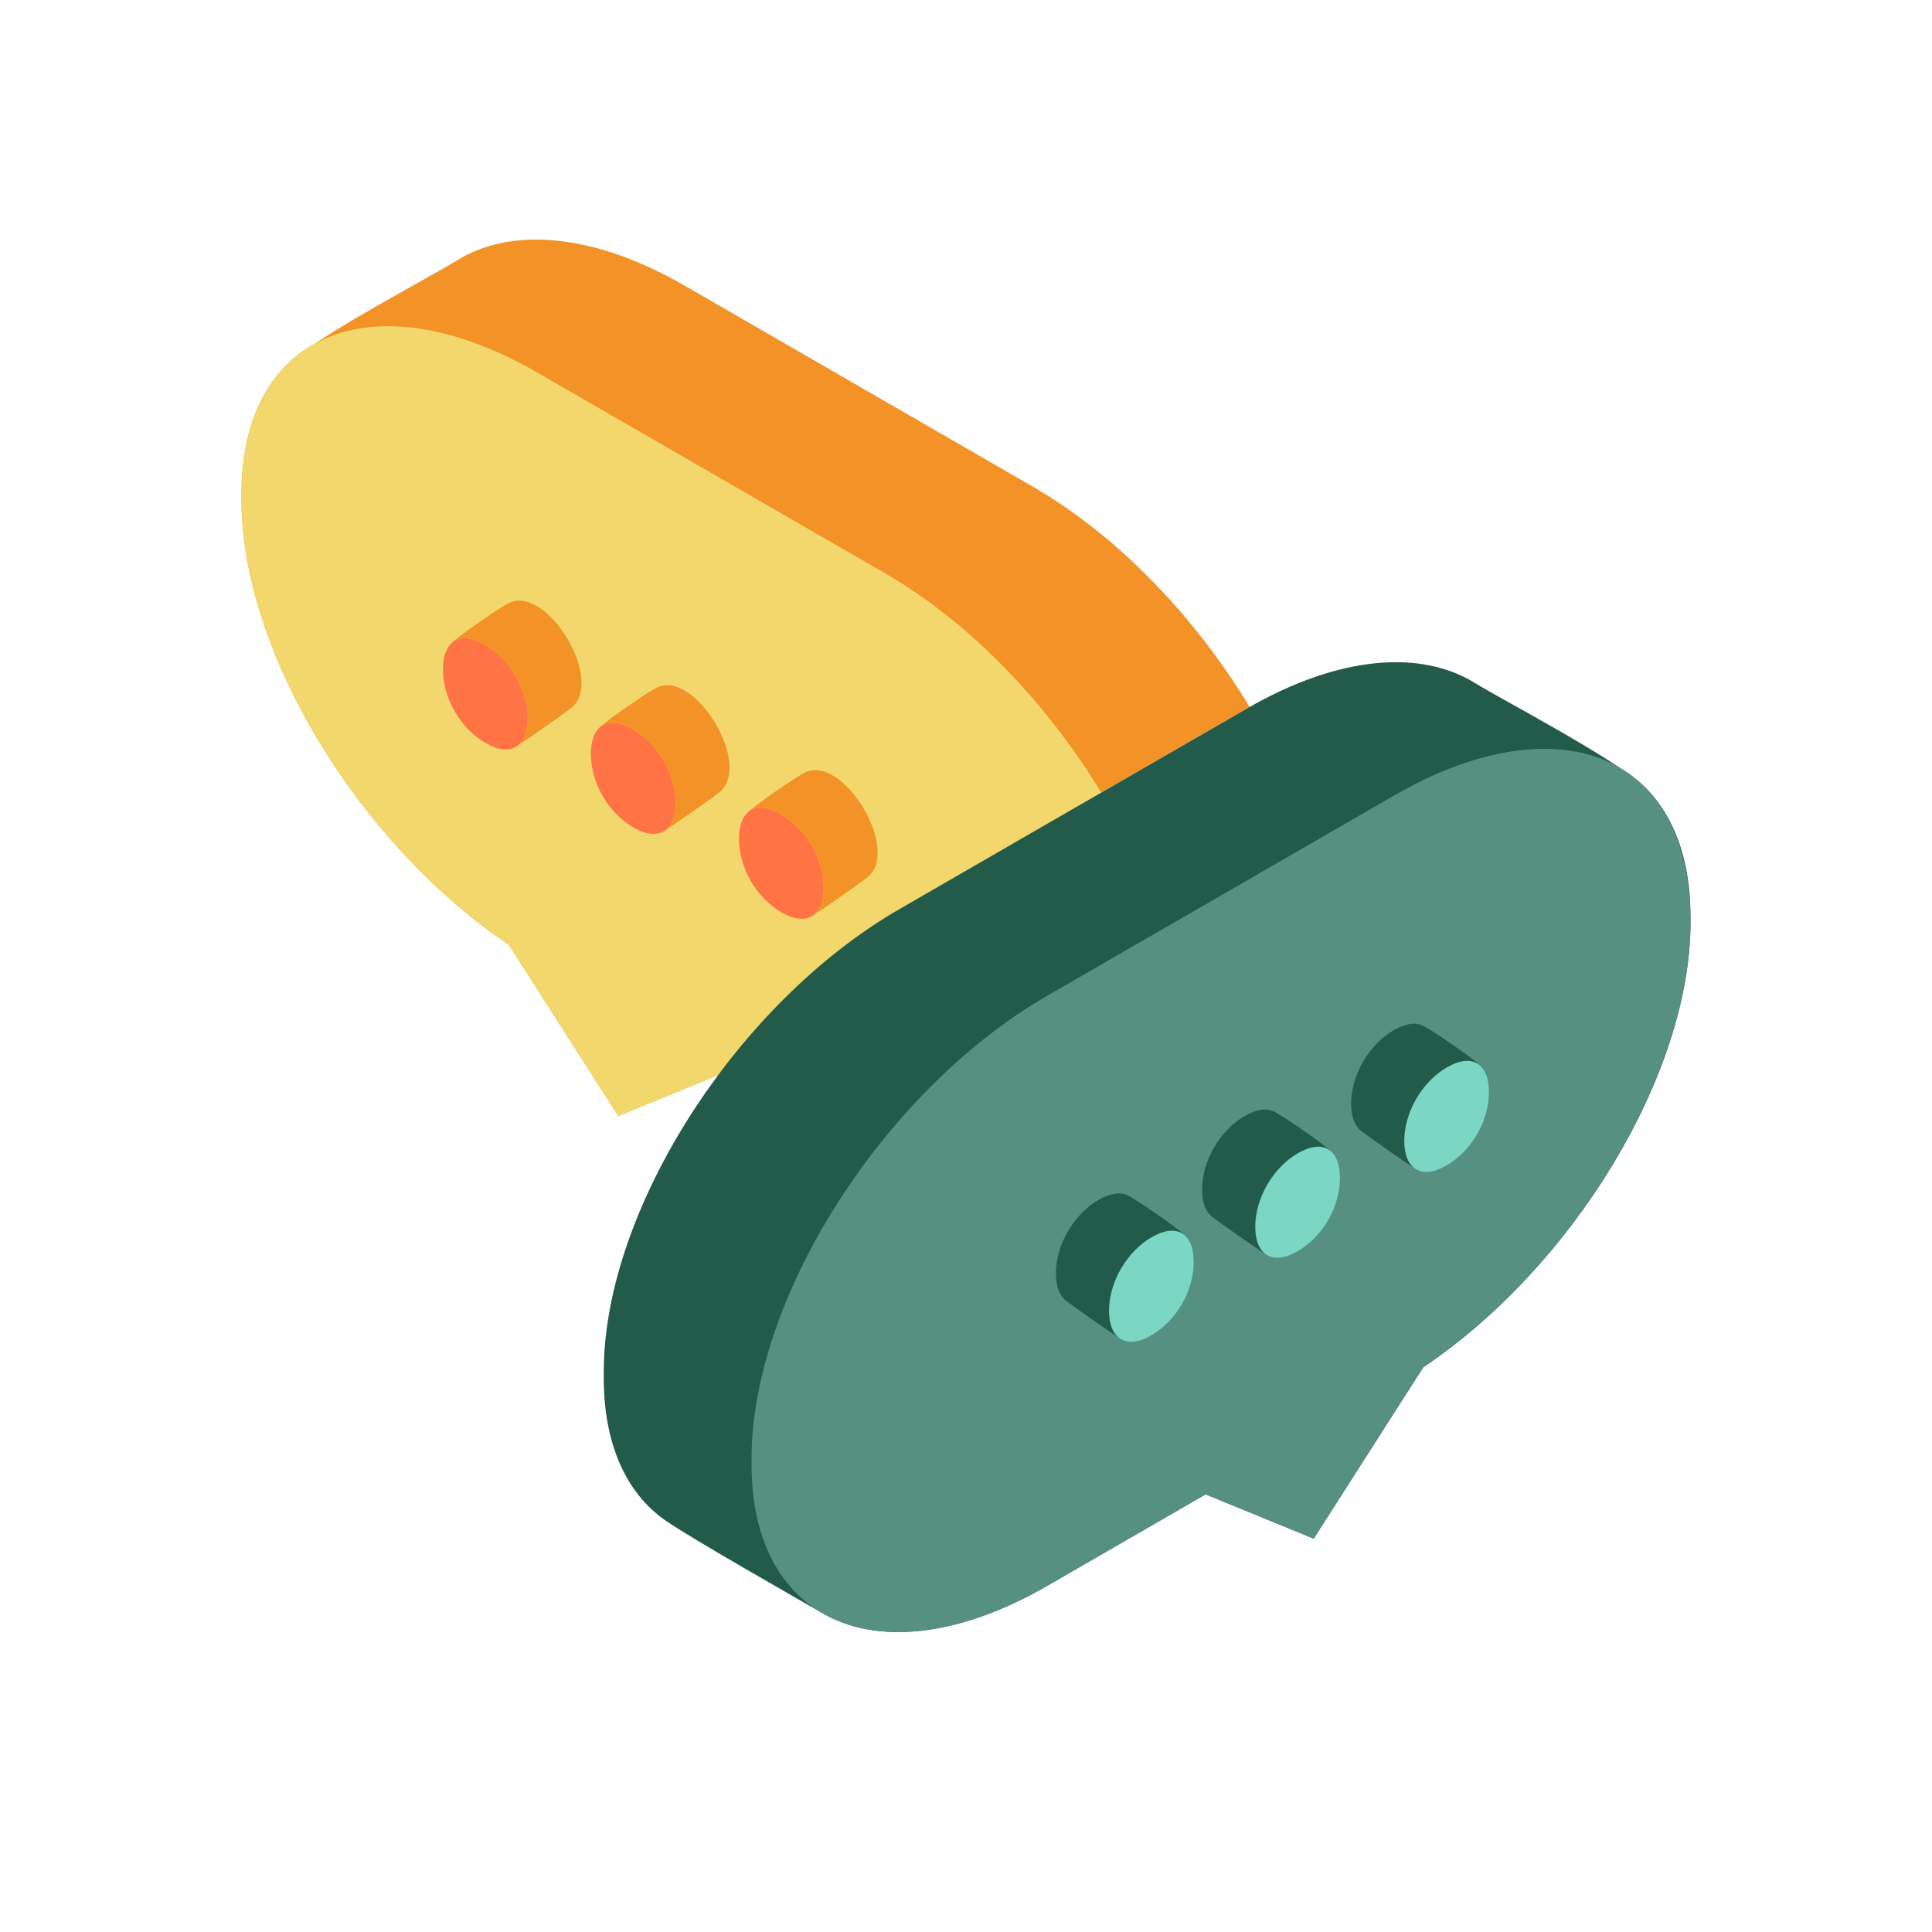 <?xml version="1.0" encoding="utf-8"?><!-- Скачано с сайта svg4.ru / Downloaded from svg4.ru -->
<svg version="1.1" id="Uploaded to svgrepo.com" xmlns="http://www.w3.org/2000/svg" xmlns:xlink="http://www.w3.org/1999/xlink" 
	 width="800px" height="800px" viewBox="0 0 32 32" xml:space="preserve">
<style type="text/css">
	.isometric_drie{fill:#F2D76C;}
	.isometric_vijf{fill:#F29227;}
	.isometric_zeven{fill:#FF7344;}
	.isometric_tien{fill:#7BD6C4;}
	.isometric_twaalf{fill:#569080;}
	.isometric_dertien{fill:#225B49;}
	.st0{fill:#F05A28;}
	.st1{fill:#72C0AB;}
	.st2{fill:#225B49;}
	.st3{fill:#BE1E2D;}
	.st4{fill:#F28103;}
	.st5{fill:#F8F7C5;}
	.st6{fill:#AD9A74;}
	.st7{fill:#F5DF89;}
	.st8{fill:#7BD6C4;}
	.st9{fill:#80CCBE;}
</style>
<g>
	<path class="isometric_vijf" d="M17.101,8.057l-5.754-3.322C9.82,3.853,8.456,3.756,7.558,4.32
		c-0.31,0.195-1.593,0.872-2.345,1.373C4.458,6.108,4,6.958,4,8.179v0.098c0,2.515,1.943,5.702,4.427,7.37l1.814,2.838l1.681-0.69
		c0.827-1.108,1.851-2.089,2.977-2.739l3.341-1.929l2.413-1.393c0.016-0.009,0.031-0.015,0.046-0.024
		C19.803,10.231,18.53,8.881,17.101,8.057z"/>
	<path class="isometric_drie" d="M11.922,17.795c0.827-1.108,1.851-2.089,2.977-2.739l3.341-1.929
		c-0.895-1.473-2.165-2.815-3.587-3.636L8.899,6.17C6.193,4.608,4,5.507,4,8.179v0.098c0,2.515,1.943,5.702,4.427,7.37l1.814,2.838
		L11.922,17.795z"/>
	<path class="isometric_zeven" d="M8.045,12.307c-0.436-0.252-0.708-0.756-0.708-1.219c0-0.476,0.283-0.648,0.696-0.41
		c0.413,0.238,0.708,0.743,0.708,1.22C8.741,12.362,8.457,12.546,8.045,12.307z M10.495,13.707
		c-0.436-0.252-0.708-0.756-0.708-1.219c0-0.476,0.283-0.648,0.696-0.41c0.413,0.238,0.708,0.743,0.708,1.22
		C11.191,13.762,10.907,13.946,10.495,13.707z M12.948,15.114c-0.436-0.252-0.708-0.756-0.708-1.219c0-0.476,0.283-0.648,0.696-0.41
		c0.413,0.238,0.708,0.743,0.708,1.22C13.644,15.168,13.361,15.352,12.948,15.114z"/>
	<path class="isometric_vijf" d="M9.455,11.731c-0.113,0.086-0.679,0.489-0.875,0.611c0.102-0.082,0.16-0.234,0.16-0.444
		c0-0.476-0.295-0.982-0.708-1.22c-0.413-0.238-0.696-0.067-0.696,0.41c0,0.086-0.03-0.26,0.129-0.425
		c0.121-0.127,0.833-0.613,0.971-0.678C9.068,9.693,10.033,11.287,9.455,11.731z M10.887,11.385
		c-0.139,0.064-0.85,0.551-0.971,0.678c-0.158,0.165-0.129,0.511-0.129,0.425c0-0.476,0.283-0.648,0.696-0.41
		c0.413,0.238,0.708,0.744,0.708,1.22c0,0.21-0.058,0.362-0.16,0.444c0.195-0.122,0.762-0.525,0.875-0.611
		C12.483,12.687,11.518,11.093,10.887,11.385z M13.34,12.792c-0.139,0.064-0.85,0.551-0.971,0.678
		c-0.158,0.165-0.129,0.511-0.129,0.425c0-0.476,0.283-0.648,0.696-0.41c0.413,0.238,0.708,0.744,0.708,1.22
		c0,0.21-0.058,0.362-0.16,0.444c0.195-0.122,0.762-0.525,0.875-0.611C14.936,14.094,13.971,12.499,13.34,12.792z"/>
	<path class="isometric_dertien" d="M24.442,11.32c-0.898-0.564-2.262-0.467-3.789,0.415l-5.754,3.322
		C12.193,16.619,10,20.051,10,22.723v0.098c0,1.113,0.381,1.917,1.022,2.363c0.442,0.308,2.179,1.291,2.599,1.534
		c0.898,0.521,2.234,0.409,3.726-0.453l2.622-1.514l1.79,0.734l1.814-2.838C26.057,20.979,28,17.792,28,15.277V15.18
		c0-0.95-0.278-1.674-0.757-2.144C26.773,12.575,24.832,11.565,24.442,11.32z"/>
	<path class="isometric_twaalf" d="M23.101,13.17l-5.754,3.322c-2.705,1.562-4.899,4.994-4.899,7.666v0.098
		c0,2.672,2.193,3.571,4.899,2.009l2.622-1.514l1.79,0.734l1.814-2.838C26.057,20.978,28,17.791,28,15.277
		C28,12.332,25.666,11.689,23.101,13.17z"/>
	<path class="isometric_dertien" d="M19.643,20.475c0.082,0.086,0.129,0.229,0.129,0.421c0,0.463-0.271,0.967-0.708,1.219
		c-0.2,0.115-0.369,0.132-0.491,0.065c-0.129-0.071-0.796-0.543-0.919-0.638c-0.105-0.081-0.165-0.235-0.165-0.449
		c0-0.476,0.295-0.982,0.708-1.22c0.192-0.111,0.356-0.133,0.476-0.077C18.811,19.862,19.522,20.349,19.643,20.475z M21.094,18.407
		c-0.12-0.056-0.284-0.034-0.476,0.077c-0.413,0.238-0.708,0.743-0.708,1.22c0,0.214,0.06,0.368,0.165,0.449
		c0.123,0.095,0.79,0.567,0.919,0.638c0.122,0.067,0.291,0.05,0.491-0.065c0.436-0.252,0.708-0.756,0.708-1.219
		c0-0.193-0.046-0.335-0.129-0.421C21.944,18.958,21.233,18.471,21.094,18.407z M23.563,16.985c-0.12-0.056-0.284-0.034-0.476,0.077
		c-0.413,0.238-0.708,0.743-0.708,1.22c0,0.214,0.06,0.368,0.165,0.449c0.123,0.095,0.79,0.567,0.919,0.638
		c0.122,0.067,0.291,0.05,0.491-0.065c0.436-0.252,0.708-0.756,0.708-1.219c0-0.193-0.046-0.335-0.129-0.421
		C24.413,17.536,23.701,17.05,23.563,16.985z"/>
	<path class="isometric_tien" d="M18.369,21.711c0-0.476,0.295-0.982,0.708-1.22s0.696-0.067,0.696,0.41
		c0,0.463-0.271,0.967-0.708,1.219C18.652,22.358,18.369,22.174,18.369,21.711z M20.791,20.32c0-0.476,0.295-0.982,0.708-1.22
		s0.696-0.067,0.696,0.41c0,0.463-0.271,0.967-0.708,1.219C21.074,20.967,20.791,20.783,20.791,20.32z M23.259,18.898
		c0-0.476,0.295-0.982,0.708-1.22s0.696-0.067,0.696,0.41c0,0.463-0.271,0.967-0.708,1.219
		C23.543,19.546,23.259,19.362,23.259,18.898z"/>
</g>
</svg>